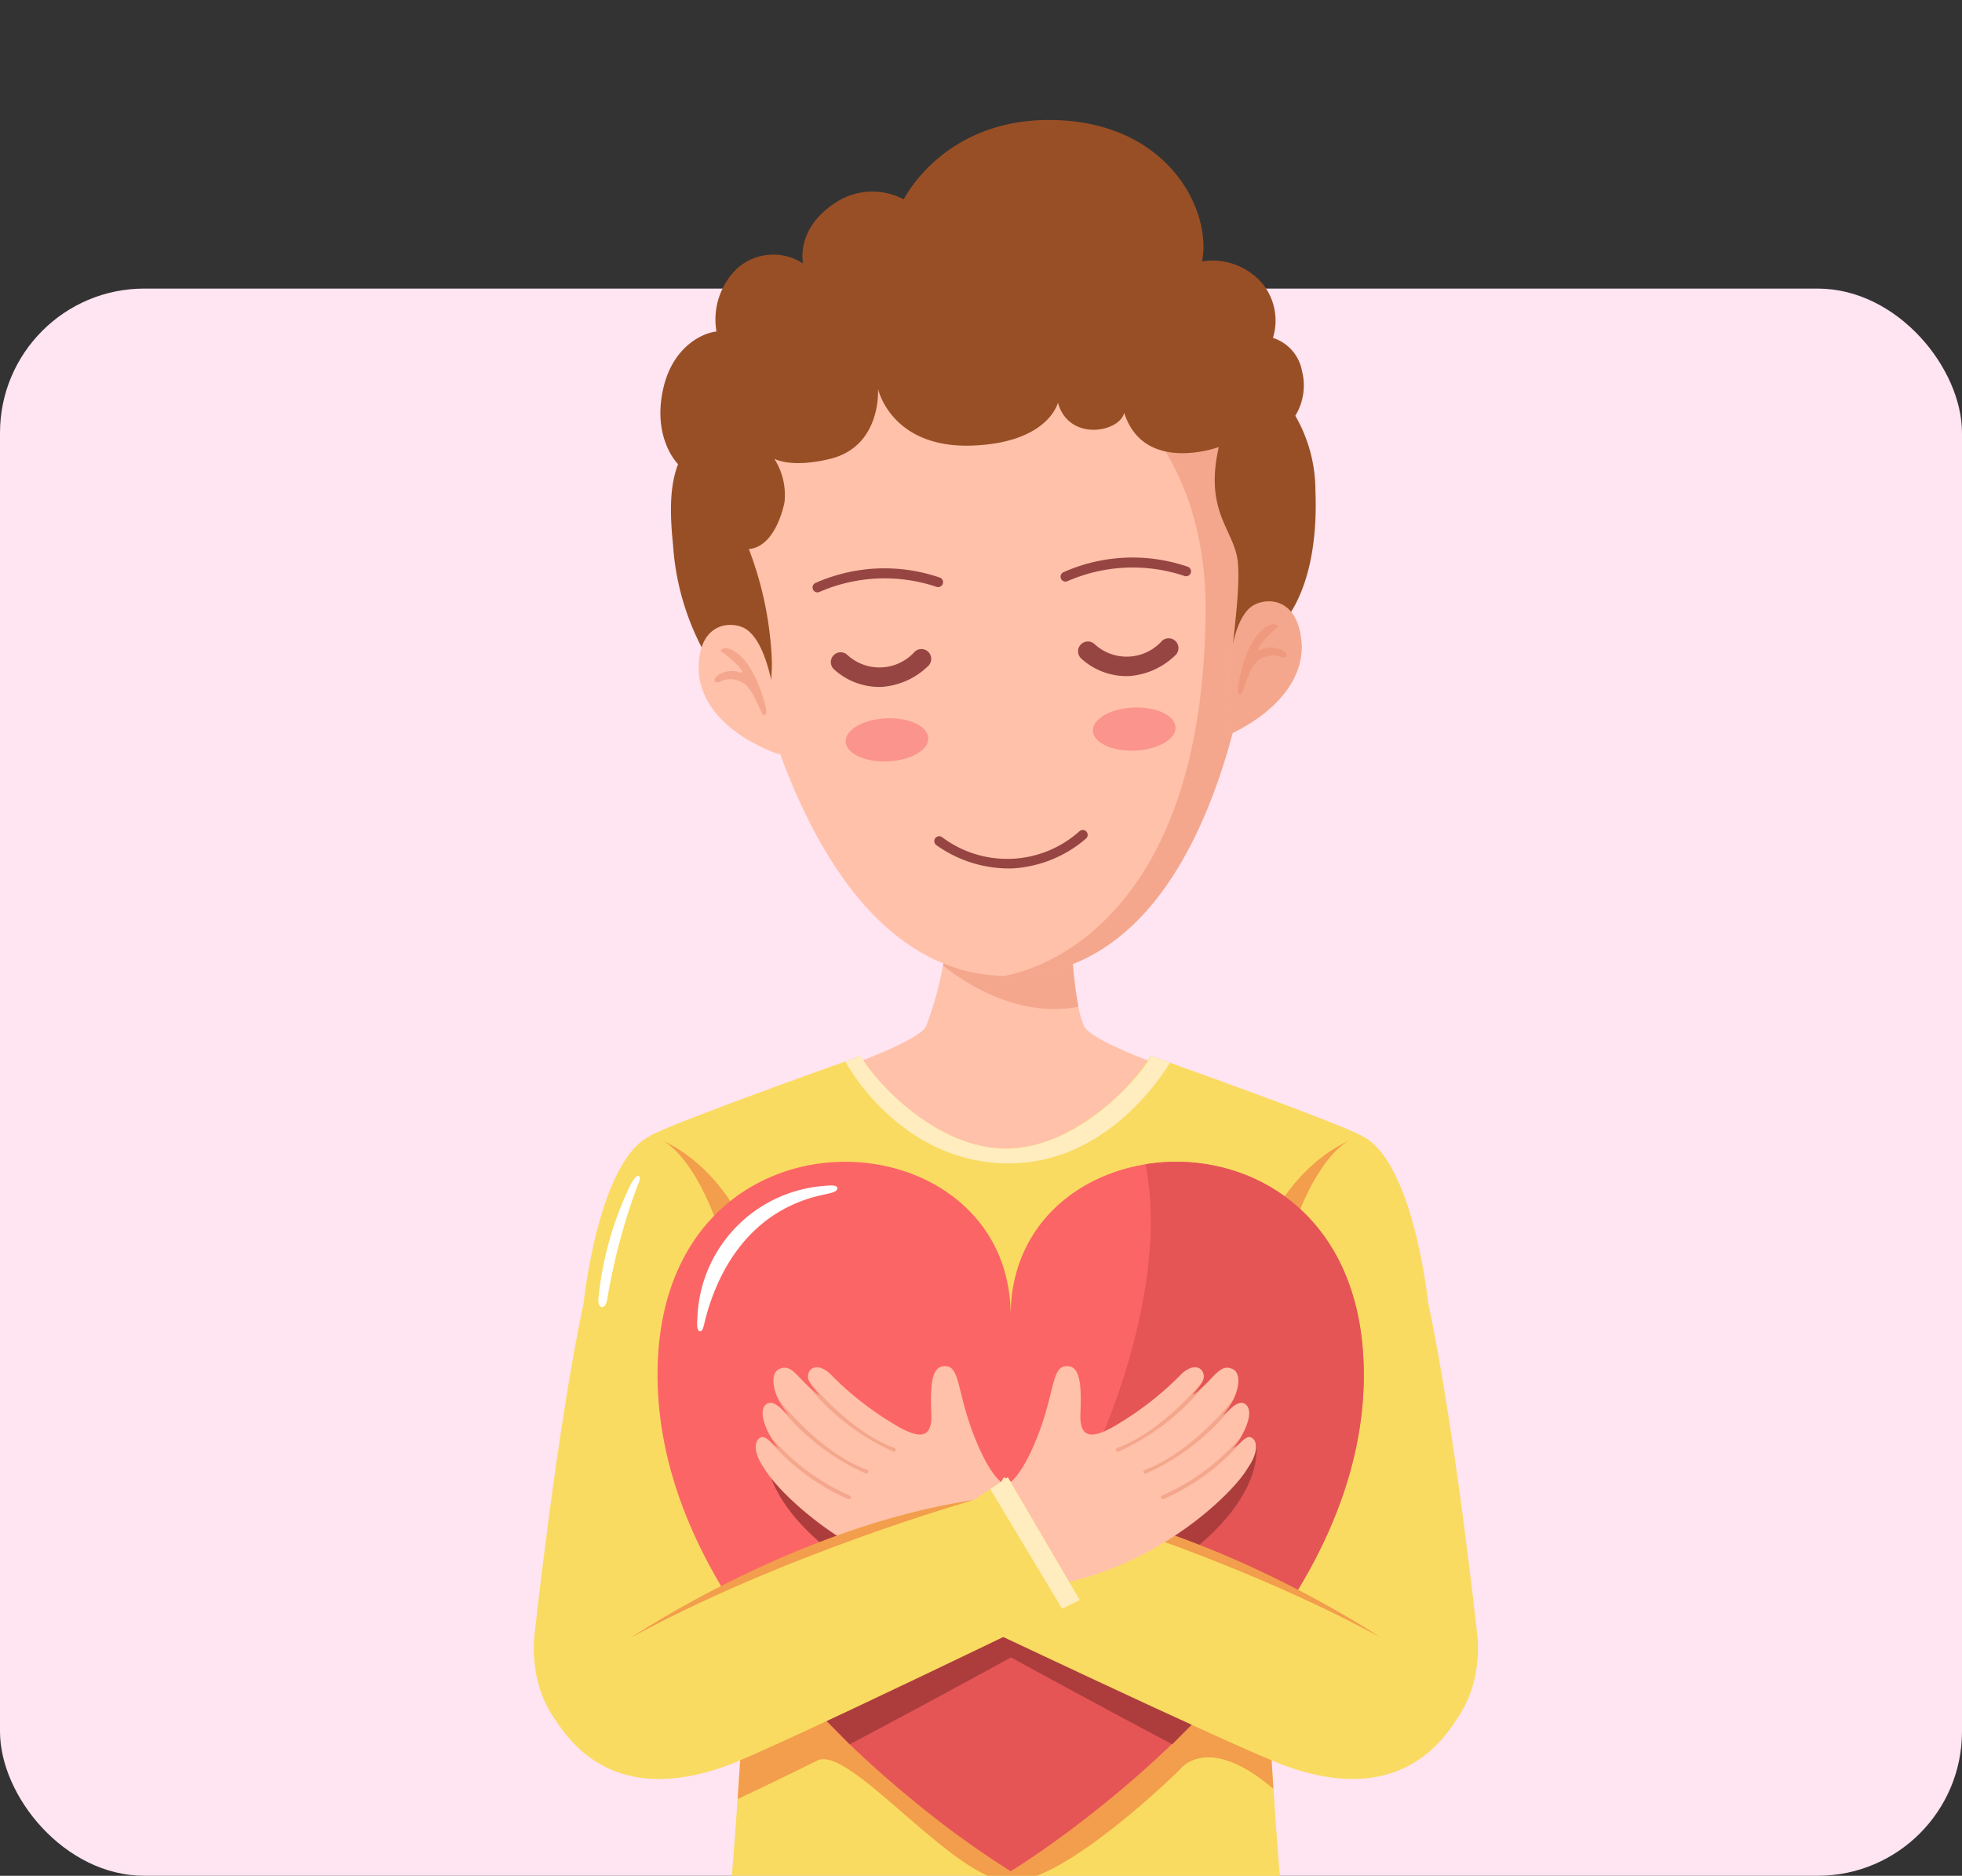 <svg xmlns="http://www.w3.org/2000/svg" xmlns:xlink="http://www.w3.org/1999/xlink" width="136" height="130" viewBox="0 0 136 130">
  <rect x="0" y="0" width="136" height="130" fill="#333333" stroke="none"/>
  <defs>
    <clipPath id="clip-path">
      <rect id="Rectangle_1890" data-name="Rectangle 1890" width="136" height="130" rx="10" transform="translate(949 96)" fill="#ffe4f1"/>
    </clipPath>
    <clipPath id="clip-path-2">
      <rect id="Rectangle_1875" data-name="Rectangle 1875" width="9.379" height="3.487" fill="none"/>
    </clipPath>
    <clipPath id="clip-path-3">
      <rect id="Rectangle_1876" data-name="Rectangle 1876" width="17.509" height="43.288" fill="none"/>
    </clipPath>
    <clipPath id="clip-path-4">
      <rect id="Rectangle_1877" data-name="Rectangle 1877" width="5.731" height="2.994" fill="none"/>
    </clipPath>
    <clipPath id="clip-path-6">
      <rect id="Rectangle_1879" data-name="Rectangle 1879" width="3.588" height="4.642" fill="none"/>
    </clipPath>
    <clipPath id="clip-path-7">
      <rect id="Rectangle_1880" data-name="Rectangle 1880" width="5.161" height="9.262" fill="none"/>
    </clipPath>
    <clipPath id="clip-path-8">
      <rect id="Rectangle_1881" data-name="Rectangle 1881" width="3.39" height="4.862" fill="none"/>
    </clipPath>
    <clipPath id="clip-path-9">
      <rect id="Rectangle_1882" data-name="Rectangle 1882" width="24.85" height="63.802" fill="#fadb61"/>
    </clipPath>
    <clipPath id="clip-path-10">
      <rect id="Rectangle_1883" data-name="Rectangle 1883" width="6.032" height="4.858" fill="none"/>
    </clipPath>
    <clipPath id="clip-path-11">
      <rect id="Rectangle_1884" data-name="Rectangle 1884" width="6.247" height="5.17" fill="none"/>
    </clipPath>
    <clipPath id="clip-path-12">
      <rect id="Rectangle_1885" data-name="Rectangle 1885" width="5.627" height="4.379" fill="none"/>
    </clipPath>
  </defs>
  <g id="Groupe_4765" data-name="Groupe 4765" transform="translate(-949 -89)">
    <rect id="Rectangle_1662" data-name="Rectangle 1662" width="136" height="110" rx="10" transform="translate(949 109)" fill="#ffe4f1"/>
    <g id="Groupe_de_masques_31" data-name="Groupe de masques 31" transform="translate(0 -7)" clip-path="url(#clip-path)">
      <g id="Groupe_4037" data-name="Groupe 4037" transform="translate(514.364 778.315)">
        <g id="Groupe_4081" data-name="Groupe 4081" transform="translate(471.636 -674)">
          <g id="Groupe_4080" data-name="Groupe 4080" transform="translate(0 0)">
            <g id="Groupe_4082" data-name="Groupe 4082" transform="translate(0 0)">
              <path id="Tracé_5063" data-name="Tracé 5063" d="M533,463.6s-3.742,6.7-11.067,6.7-11.067-6.7-11.067-6.7,5.034-1.752,5.587-2.795a24.245,24.245,0,0,0,1.181-4.234v0c.061-.281.1-.456.1-.456h8.862s.138,1.883.422,3.329a5.432,5.432,0,0,0,.4,1.362C527.96,461.849,533,463.6,533,463.6" transform="translate(-489.262 -397.985)" fill="#ffc1a9"/>
              <g id="Groupe_4039" data-name="Groupe 4039" transform="translate(28.367 58.13)" opacity="0.5">
                <g id="Groupe_4038" data-name="Groupe 4038">
                  <g id="Groupe_4037-2" data-name="Groupe 4037" clip-path="url(#clip-path-2)">
                    <path id="Tracé_5064" data-name="Tracé 5064" d="M573.343,459.445c-5.03.972-9.379-2.872-9.379-2.872v0c.061-.281.1-.456.1-.456h8.862s.138,1.883.422,3.33" transform="translate(-563.964 -456.115)" fill="#ea8d71"/>
                  </g>
                </g>
              </g>
              <path id="Tracé_5065" data-name="Tracé 5065" d="M491.233,126.756s-1.753,25.352-16.614,26c-.3.013-.6.016-.895.007C459.6,152.392,455.8,128.3,455.8,128.3c-.827-18.957,6.82-20.711,16.828-21.147,6.09-.266,11.351.031,14.723,4.575,2.169,2.922,3.558,7.6,3.881,15.026" transform="translate(-441.166 -93.438)" fill="#ffc1a9"/>
              <g id="Groupe_4042" data-name="Groupe 4042" transform="translate(32.559 16.042)" opacity="0.5">
                <g id="Groupe_4041" data-name="Groupe 4041">
                  <g id="Groupe_4040" data-name="Groupe 4040" clip-path="url(#clip-path-3)">
                    <path id="Tracé_5066" data-name="Tracé 5066" d="M614.363,143.148s-1.753,25.352-16.614,26c-.3.013-.6.016-.895.007,0,0,13.8-1.653,14.008-25.168.13-14.507-10.8-18.031-10.876-18.115l10.5,2.25c2.169,2.922,3.557,7.6,3.882,15.026" transform="translate(-596.854 -125.872)" fill="#ea8d71"/>
                  </g>
                </g>
              </g>
              <path id="Tracé_5067" data-name="Tracé 5067" d="M506.484,290.336a4.651,4.651,0,0,1-3.307-1.225.68.68,0,0,1,.939-.984,3.287,3.287,0,0,0,4.673-.237.68.68,0,1,1,.91,1.011,5.1,5.1,0,0,1-3.214,1.435" transform="translate(-482.375 -251.047)" fill="#964542"/>
              <path id="Tracé_5068" data-name="Tracé 5068" d="M501.675,244.935a.337.337,0,0,1-.138-.023,11.316,11.316,0,0,0-8.1.355.34.34,0,0,1-.294-.613,11.791,11.791,0,0,1,8.644-.376.34.34,0,0,1-.109.656" transform="translate(-473.632 -212.56)" fill="#964542"/>
              <path id="Tracé_5069" data-name="Tracé 5069" d="M640.94,284.467a4.651,4.651,0,0,1-3.307-1.225.68.68,0,0,1,.939-.984,3.287,3.287,0,0,0,4.673-.237.68.68,0,0,1,.91,1.011,5.1,5.1,0,0,1-3.214,1.435" transform="translate(-599.694 -245.926)" fill="#964542"/>
              <path id="Tracé_5070" data-name="Tracé 5070" d="M628.258,239.411a.34.34,0,0,1-.162-.646,11.791,11.791,0,0,1,8.644-.375.34.34,0,0,1-.247.633,11.283,11.283,0,0,0-8.1.355.338.338,0,0,1-.132.033" transform="translate(-591.387 -207.42)" fill="#964542"/>
              <path id="Tracé_5071" data-name="Tracé 5071" d="M564.654,388.745a8.679,8.679,0,0,1-5.307-1.624.34.34,0,0,1,.425-.531,7.513,7.513,0,0,0,9.526-.433.34.34,0,0,1,.429.528,8.531,8.531,0,0,1-5.074,2.06" transform="translate(-531.458 -336.876)" fill="#964542"/>
              <g id="Groupe_4045" data-name="Groupe 4045" transform="translate(21.618 41.465)" opacity="0.35">
                <g id="Groupe_4044" data-name="Groupe 4044">
                  <g id="Groupe_4043" data-name="Groupe 4043" clip-path="url(#clip-path-4)">
                    <path id="Tracé_5072" data-name="Tracé 5072" d="M516.744,326.722c.036.824-1.218,1.547-2.8,1.617s-2.894-.543-2.93-1.367,1.218-1.547,2.8-1.617,2.894.543,2.93,1.366" transform="translate(-511.013 -325.35)" fill="#f4405a"/>
                  </g>
                </g>
              </g>
              <g id="Groupe_4048" data-name="Groupe 4048" transform="translate(38.754 40.717)" opacity="0.35">
                <g id="Groupe_4047" data-name="Groupe 4047">
                  <g id="Groupe_4046" data-name="Groupe 4046" clip-path="url(#clip-path-4)">
                    <path id="Tracé_5073" data-name="Tracé 5073" d="M651.2,320.853c.036.824-1.217,1.547-2.8,1.617s-2.894-.543-2.93-1.366,1.217-1.547,2.8-1.617,2.894.543,2.93,1.367" transform="translate(-645.468 -319.481)" fill="#f4405a"/>
                  </g>
                </g>
              </g>
              <path id="Tracé_5074" data-name="Tracé 5074" d="M437.842,19.6S437.2,22.337,432,22.563c-5.72.25-6.625-3.928-6.625-3.928s.269,3.97-3.31,4.849c-2.745.675-3.884-.008-3.884-.008a4.64,4.64,0,0,1,.709,3.032c-.313,1.479-1.114,3.126-2.47,3.23a24.215,24.215,0,0,1,1.6,7.9s-.007,2.885-.528,1.133-.828,2.572-1.772,1.5a17.981,17.981,0,0,1-4.555-10.839c-.3-2.882-.1-4.375.349-5.578,0,0-1.811-1.771-1.027-5.237.645-2.854,2.658-3.845,3.689-3.956a4.913,4.913,0,0,1,1.408-4.345,3.758,3.758,0,0,1,4.6-.364s-.6-2.489,2.429-4.338a4.655,4.655,0,0,1,4.547-.11S430.023-.35,437.937.017c7.77.361,10.58,6.433,9.9,9.787a4.55,4.55,0,0,1,4.191,1.543,4.075,4.075,0,0,1,.722,3.757,2.967,2.967,0,0,1,2.016,2.3A4.031,4.031,0,0,1,454.3,20.5a10.377,10.377,0,0,1,1.394,5.19c.143,3.517-.447,6.707-1.981,8.846-2.542,3.543-1.818,4.459-3.222,4.816s.088-5.314-.169-8.626c-.179-2.3-2.37-3.454-1.328-8.057,0,0-5.191,1.913-6.555-2.377-.308,1.345-3.817,2.031-4.591-.687" transform="translate(-401.513 -0.001)" fill="#994f25"/>
              <path id="Tracé_5075" data-name="Tracé 5075" d="M720.391,262.069c1.014-.587,3.214-.516,3.361,2.839,0,4.083-5.109,6.142-5.109,6.142s-.525-7.605,1.748-8.981" transform="translate(-670.517 -228.424)" fill="#ffc1a9"/>
              <path id="Tracé_5076" data-name="Tracé 5076" d="M434.17,274.766c-1.061-.5-3.247-.234-3.1,3.121.355,4.068,5.625,5.674,5.625,5.674s-.139-7.622-2.524-8.794" transform="translate(-419.633 -239.579)" fill="#ffc1a9"/>
              <g id="Groupe_4051" data-name="Groupe 4051" transform="translate(12.525 36.612)" opacity="0.5">
                <g id="Groupe_4050" data-name="Groupe 4050">
                  <g id="Groupe_4049" data-name="Groupe 4049" clip-path="url(#clip-path-6)">
                    <path id="Tracé_5077" data-name="Tracé 5077" d="M440.084,287.472c.125-.53,2.092-.251,3.138,3.907,0,0,.11.545-.113.535s-.507-1.235-1.166-1.991a1.616,1.616,0,0,0-1.827-.369c-.438.253-.694-.133-.129-.464a1.728,1.728,0,0,1,1.472-.135c.536.109-.725-1.095-1.374-1.484" transform="translate(-439.661 -287.271)" fill="#ea8d71"/>
                  </g>
                </g>
              </g>
              <g id="Groupe_4054" data-name="Groupe 4054" transform="translate(48.073 33.364)" opacity="0.5">
                <g id="Groupe_4053" data-name="Groupe 4053">
                  <g id="Groupe_4052" data-name="Groupe 4052" clip-path="url(#clip-path-7)">
                    <path id="Tracé_5078" data-name="Tracé 5078" d="M720.391,262.069c1.014-.587,3.214-.516,3.361,2.839,0,4.083-5.109,6.142-5.109,6.142s-.525-7.605,1.748-8.981" transform="translate(-718.59 -261.789)" fill="#ea8d71"/>
                  </g>
                </g>
              </g>
              <g id="Groupe_4057" data-name="Groupe 4057" transform="translate(48.805 34.953)" opacity="0.5">
                <g id="Groupe_4056" data-name="Groupe 4056">
                  <g id="Groupe_4055" data-name="Groupe 4055" clip-path="url(#clip-path-8)">
                    <path id="Tracé_5079" data-name="Tracé 5079" d="M727.126,274.426c-.171-.517-2.106-.068-2.785,4.166,0,0-.062.553.159.523s.4-1.275.988-2.085a1.616,1.616,0,0,1,1.788-.527c.458.214.68-.193.088-.473a1.728,1.728,0,0,0-1.478-.006c-.525.156.627-1.154,1.24-1.6" transform="translate(-724.332 -274.254)" fill="#ea8d71"/>
                  </g>
                </g>
              </g>
              <path id="Tracé_5080" data-name="Tracé 5080" d="M344.151,593.078c-3.326-2.63-2.72-7.114-2.72-7.114s1.534-14.262,3.417-23.119c0,0,1.016-9.817,4.6-11.531s7.4,8.719,7.881,16.867c.488,8.3.767,23.152-4.912,26.025,0,0-3.109,2.95-8.27-1.13" transform="translate(-341.388 -480.889)" fill="#fadb61"/>
              <path id="Tracé_5081" data-name="Tracé 5081" d="M453.993,514.617a2.785,2.785,0,0,0-.9.342c-1.577.866-4.766,4.961-5.623,15.374a155.56,155.56,0,0,0-.245,16.1c.054,2.058.134,4.089.225,6.034.127,2.69.276,5.215.421,7.4.313,4.705.6,7.876.6,7.876-2.133,2.888-12.362,4.685-18.955,5.122v.025c-.061,0-.127-.007-.191-.011s-.129.009-.19.011v-.025c-6.593-.437-16.822-2.235-18.955-5.122,0,0,.263-2.854.555-7.164.159-2.348.329-5.129.469-8.116.091-1.945.17-3.976.224-6.034a155.6,155.6,0,0,0-.245-16.1c-.857-10.412-4.046-14.508-5.623-15.374a2.783,2.783,0,0,0-.9-.342c1.607-.861,10.451-4.046,13.533-5.147l1.061-.376c.97,1.722,5.2,6.407,10.065,6.407a9.29,9.29,0,0,0,4.116-1.047,15.767,15.767,0,0,0,5.95-5.36l1.308.465c3.282,1.174,11.722,4.22,13.286,5.059" transform="translate(-396.608 -444.212)" fill="#fadb61"/>
              <g id="Groupe_4060" data-name="Groupe 4060" transform="translate(32.535 64.882)" opacity="0.78">
                <g id="Groupe_4059" data-name="Groupe 4059">
                  <g id="Groupe_4058" data-name="Groupe 4058" clip-path="url(#clip-path-9)">
                    <path id="Tracé_5082" data-name="Tracé 5082" d="M621.518,514.617a2.785,2.785,0,0,0-.9.342c-1.577.866-4.766,4.961-5.623,15.374a155.543,155.543,0,0,0-.245,16.1c.054,2.058.134,4.089.224,6.034.127,2.69.276,5.215.422,7.4.313,4.705.6,7.876.6,7.876-2.133,2.888-12.362,4.685-18.955,5.122v.025c-.061,0-.127-.007-.19-.011s-.129.009-.19.011v-.025c2.532-14.426,3.706-56.456,3.706-56.456a18.4,18.4,0,0,1,.6-1.961,15.767,15.767,0,0,0,5.95-5.36l1.308.465c3.282,1.174,11.722,4.22,13.286,5.059" transform="translate(-596.668 -509.094)" fill="#fadb61"/>
                  </g>
                </g>
              </g>
              <path id="Tracé_5083" data-name="Tracé 5083" d="M489.43,815.521c-4.633-3.953-6.482-1.333-6.482-1.333s-7.865,7.77-11.729,7.77-11.153-9.526-13.4-8.4-5.521,2.672-5.521,2.672c.159-2.348.329-5.129.469-8.116.091-1.945.17-3.976.224-6.033h35.793c.054,2.058.134,4.089.224,6.033.127,2.69.277,5.215.422,7.4" transform="translate(-438.163 -699.86)" fill="#f29e4c"/>
              <path id="Tracé_5084" data-name="Tracé 5084" d="M741.387,592.914c3.326-2.63,2.72-7.113,2.72-7.113s-1.534-14.262-3.417-23.119c0,0-1.016-9.816-4.6-11.53s-7.4,8.719-7.881,16.867c-.488,8.3-.767,23.152,4.912,26.025,0,0,3.109,2.95,8.27-1.13" transform="translate(-678.7 -480.746)" fill="#fadb61"/>
              <path id="Tracé_5085" data-name="Tracé 5085" d="M417.335,592.631a187.852,187.852,0,0,0-.019-22.136c-.858-10.41-4.047-14.506-5.625-15.372,1.81.829,6.695,3.9,7.675,13.454.9,8.788,1.089,17.785,1.089,17.785Z" transform="translate(-402.732 -484.374)" fill="#f29e4c"/>
              <path id="Tracé_5086" data-name="Tracé 5086" d="M718.985,592.631A187.887,187.887,0,0,1,719,570.495c.858-10.41,4.047-14.506,5.625-15.372-1.81.829-6.695,3.9-7.675,13.454-.9,8.788-1.089,17.785-1.089,17.785Z" transform="translate(-668.138 -484.374)" fill="#f29e4c"/>
              <path id="Tracé_5087" data-name="Tracé 5087" d="M457.65,581.279c0,19.592-24.478,34.412-24.478,34.412a65.363,65.363,0,0,1-6.593-4.769c-1.618-1.315-3.407-2.876-5.206-4.653-6.262-6.179-12.679-14.959-12.679-24.99,0-19.594,24.478-18.325,24.478-4.08q0-.544.048-1.061a.169.169,0,0,1,0-.034c.494-5.344,4.587-8.64,9.29-9.4h0c6.913-1.127,15.136,3.223,15.136,14.578" transform="translate(-400.115 -494.325)" fill="#fc6565"/>
              <path id="Tracé_5088" data-name="Tracé 5088" d="M544.454,581.286c0,19.592-24.478,34.412-24.478,34.412a65.369,65.369,0,0,1-6.593-4.769c-1.618-1.315-3.407-2.876-5.206-4.653,12.551-4.037,23.7-27.126,21.14-39.569h0c6.913-1.127,15.136,3.223,15.136,14.578" transform="translate(-486.919 -494.333)" fill="#e55555"/>
              <path id="Tracé_5089" data-name="Tracé 5089" d="M430.429,589.5c.2.008.263-.436.344-.755.64-2.53,2.545-7.555,8.289-8.729.45-.092.851-.191.879-.393.033-.26-.394-.251-.874-.2a9.5,9.5,0,0,0-8.826,9.2c-.033.409-.044.867.189.876" transform="translate(-418.9 -505.551)" fill="#fff"/>
              <path id="Tracé_5090" data-name="Tracé 5090" d="M528.841,719.795s1.02,4.619-7.808,9.686-20.358,11.151-20.358,11.151l-1.834-1.853,16.5-10.318Z" transform="translate(-478.773 -628.059)" fill="#ad3d3d"/>
              <path id="Tracé_5091" data-name="Tracé 5091" d="M467.4,719.795s-1.02,4.619,7.808,9.686,20.359,11.151,20.359,11.151l1.834-1.853L480.9,728.46Z" transform="translate(-451.309 -628.059)" fill="#ad3d3d"/>
              <path id="Tracé_5092" data-name="Tracé 5092" d="M462.673,684.734c.837,1.484,5.474,6.246,12.37,7.882,4.457,1.057,4.184-6.834,4.184-6.834s-.9-.42-2.045-3.4-.936-4.654-1.911-4.721c-.888-.059-1.117.9-1.011,3.31.083,1.911-1.041,1.687-2.786.586a21.719,21.719,0,0,1-4.066-3.2c-.609-.659-1.138-.721-1.44-.518a.673.673,0,0,0-.16.885s0,0,0,.005c.222.446.722.863.626.928a8.468,8.468,0,0,1-.663-.559.037.037,0,0,1-.013-.016c-.92-.869-1.283-1.572-2.04-1.224-.535.243-.516,1.157-.072,2.077a4.327,4.327,0,0,0,.8,1.147,3.031,3.031,0,0,1-.609-.495l0,0c-.337-.294-.733-.551-1.053-.259-.46.414-.123,1.4.31,2.171a4.078,4.078,0,0,0,.663.9,3.341,3.341,0,0,1-.706-.553,0,0,0,0,0,0,0c-.23-.206-.452-.353-.655-.227-.433.233-.465,1.08.281,2.117" transform="translate(-446.703 -591.293)" fill="#ffc1a9"/>
              <g id="Groupe_4063" data-name="Groupe 4063" transform="translate(19.069 87.437)" opacity="0.5">
                <g id="Groupe_4062" data-name="Groupe 4062">
                  <g id="Groupe_4061" data-name="Groupe 4061" clip-path="url(#clip-path-10)">
                    <path id="Tracé_5093" data-name="Tracé 5093" d="M491.007,686.438a15.949,15.949,0,0,0,5.852,4.481.139.139,0,0,0,.045.008.134.134,0,0,0,.046-.259c-2.732-1-5.109-3.641-5.906-4.6.222.446.722.863.625.928a8.413,8.413,0,0,1-.663-.559" transform="translate(-491.007 -686.069)" fill="#ea8d71"/>
                  </g>
                </g>
              </g>
              <g id="Groupe_4066" data-name="Groupe 4066" transform="translate(16.943 88.643)" opacity="0.5">
                <g id="Groupe_4065" data-name="Groupe 4065">
                  <g id="Groupe_4064" data-name="Groupe 4064" clip-path="url(#clip-path-11)">
                    <path id="Tracé_5094" data-name="Tracé 5094" d="M475.133,696.676a3.03,3.03,0,0,1-.609-.495,15.944,15.944,0,0,0,5.876,4.51.126.126,0,0,0,.045.008.134.134,0,0,0,.126-.088.136.136,0,0,0-.08-.171c-3.165-1.16-5.852-4.518-6.159-4.911a4.33,4.33,0,0,0,.8,1.147" transform="translate(-474.331 -695.529)" fill="#ea8d71"/>
                  </g>
                </g>
              </g>
              <g id="Groupe_4069" data-name="Groupe 4069" transform="translate(16.347 91.204)" opacity="0.5">
                <g id="Groupe_4068" data-name="Groupe 4068">
                  <g id="Groupe_4067" data-name="Groupe 4067" clip-path="url(#clip-path-12)">
                    <path id="Tracé_5095" data-name="Tracé 5095" d="M469.653,715.975A15.241,15.241,0,0,0,475.1,720a.131.131,0,0,0,.045.008.132.132,0,0,0,.126-.086.138.138,0,0,0-.08-.174,15.233,15.233,0,0,1-5.5-4.12,4.078,4.078,0,0,0,.663.9,3.346,3.346,0,0,1-.706-.553" transform="translate(-469.653 -715.625)" fill="#ea8d71"/>
                  </g>
                </g>
              </g>
              <path id="Tracé_5096" data-name="Tracé 5096" d="M639.237,759.945s-11.445-7.709-23.752-9.524Z" transform="translate(-580.552 -654.782)" fill="#f29e4c"/>
              <path id="Tracé_5097" data-name="Tracé 5097" d="M588.745,749.415c-10.775-5.963-24.128-9.73-24.128-9.73l-2.339-1.568-5.091,8.68s21.306,10.129,24.6,11.316,9.467,2.461,12.777-4.941Z" transform="translate(-529.685 -644.046)" fill="#fadb61"/>
              <path id="Tracé_5098" data-name="Tracé 5098" d="M563.492,738.93l-5.075,8.449-1.229-.583,5.091-8.68Z" transform="translate(-529.685 -644.046)" fill="#ffedc0"/>
              <path id="Tracé_5099" data-name="Tracé 5099" d="M616.273,684.734c-.837,1.484-5.474,6.246-12.37,7.882-4.457,1.057-4.184-6.834-4.184-6.834s.9-.42,2.045-3.4.936-4.654,1.911-4.721c.888-.059,1.117.9,1.01,3.31-.083,1.911,1.041,1.687,2.786.586a21.717,21.717,0,0,0,4.066-3.2c.609-.659,1.138-.721,1.44-.518a.673.673,0,0,1,.161.885s0,0,0,.005c-.222.446-.722.863-.626.928a8.455,8.455,0,0,0,.663-.559.037.037,0,0,0,.013-.016c.92-.869,1.283-1.572,2.04-1.224.535.243.516,1.157.072,2.077a4.326,4.326,0,0,1-.8,1.147,3.027,3.027,0,0,0,.609-.495l0,0c.337-.294.733-.551,1.053-.259.46.414.123,1.4-.31,2.171a4.081,4.081,0,0,1-.663.9,3.345,3.345,0,0,0,.706-.553,0,0,0,0,1,0,0c.23-.206.452-.353.655-.227.433.233.465,1.08-.281,2.117" transform="translate(-566.793 -591.293)" fill="#ffc1a9"/>
              <g id="Groupe_4072" data-name="Groupe 4072" transform="translate(40.35 87.437)" opacity="0.5">
                <g id="Groupe_4071" data-name="Groupe 4071">
                  <g id="Groupe_4070" data-name="Groupe 4070" clip-path="url(#clip-path-10)">
                    <path id="Tracé_5100" data-name="Tracé 5100" d="M664.02,686.438a15.95,15.95,0,0,1-5.852,4.481.138.138,0,0,1-.045.008.134.134,0,0,1-.046-.259c2.732-1,5.109-3.641,5.906-4.6-.222.446-.722.863-.626.928a8.427,8.427,0,0,0,.663-.559" transform="translate(-657.989 -686.069)" fill="#ea8d71"/>
                  </g>
                </g>
              </g>
              <g id="Groupe_4075" data-name="Groupe 4075" transform="translate(42.26 88.643)" opacity="0.5">
                <g id="Groupe_4074" data-name="Groupe 4074">
                  <g id="Groupe_4073" data-name="Groupe 4073" clip-path="url(#clip-path-11)">
                    <path id="Tracé_5101" data-name="Tracé 5101" d="M678.42,696.676a3.029,3.029,0,0,0,.609-.495,15.944,15.944,0,0,1-5.876,4.51.127.127,0,0,1-.045.008.134.134,0,0,1-.126-.088.136.136,0,0,1,.08-.171c3.165-1.16,5.852-4.518,6.16-4.911a4.335,4.335,0,0,1-.8,1.147" transform="translate(-672.974 -695.529)" fill="#ea8d71"/>
                  </g>
                </g>
              </g>
              <g id="Groupe_4078" data-name="Groupe 4078" transform="translate(43.476 91.204)" opacity="0.5">
                <g id="Groupe_4077" data-name="Groupe 4077">
                  <g id="Groupe_4076" data-name="Groupe 4076" clip-path="url(#clip-path-12)">
                    <path id="Tracé_5102" data-name="Tracé 5102" d="M688.145,715.975A15.241,15.241,0,0,1,682.7,720a.134.134,0,0,1-.171-.077.138.138,0,0,1,.08-.174,15.234,15.234,0,0,0,5.5-4.12,4.078,4.078,0,0,1-.663.9,3.341,3.341,0,0,0,.706-.553" transform="translate(-682.518 -715.625)" fill="#ea8d71"/>
                  </g>
                </g>
              </g>
              <path id="Tracé_5103" data-name="Tracé 5103" d="M394.472,759.944s11.445-7.709,23.752-9.524Z" transform="translate(-387.707 -654.781)" fill="#f29e4c"/>
              <path id="Tracé_5104" data-name="Tracé 5104" d="M351.672,749.415c10.775-5.963,24.128-9.73,24.128-9.73l2.339-1.568,4.989,8.505s-21.2,10.3-24.5,11.491-9.467,2.461-12.777-4.941Z" transform="translate(-345.282 -644.046)" fill="#fadb61"/>
              <path id="Tracé_5105" data-name="Tracé 5105" d="M589.669,738.93l4.979,8.284,1.223-.593-4.989-8.505Z" transform="translate(-558.026 -644.046)" fill="#ffedc0"/>
              <path id="Tracé_5106" data-name="Tracé 5106" d="M533.361,509.558c-1.163,1.854-4.939,6.965-11.176,6.965-7.618,0-11.324-7.053-11.324-7.053l1.061-.376c.97,1.722,5.2,6.407,10.066,6.407s9.1-4.685,10.066-6.407l1.308.465" transform="translate(-489.262 -444.211)" fill="#ffedc0"/>
              <path id="Tracé_5107" data-name="Tracé 5107" d="M378.771,574.795a23.271,23.271,0,0,0-2.247,7.924c-.059.771.477.79.6.11a42.805,42.805,0,0,1,2.086-7.872c.441-.9-.024-.984-.436-.163" transform="translate(-372.042 -501.044)" fill="#fff"/>
            </g>
          </g>
        </g>
      </g>
    </g>
  </g>
</svg>
